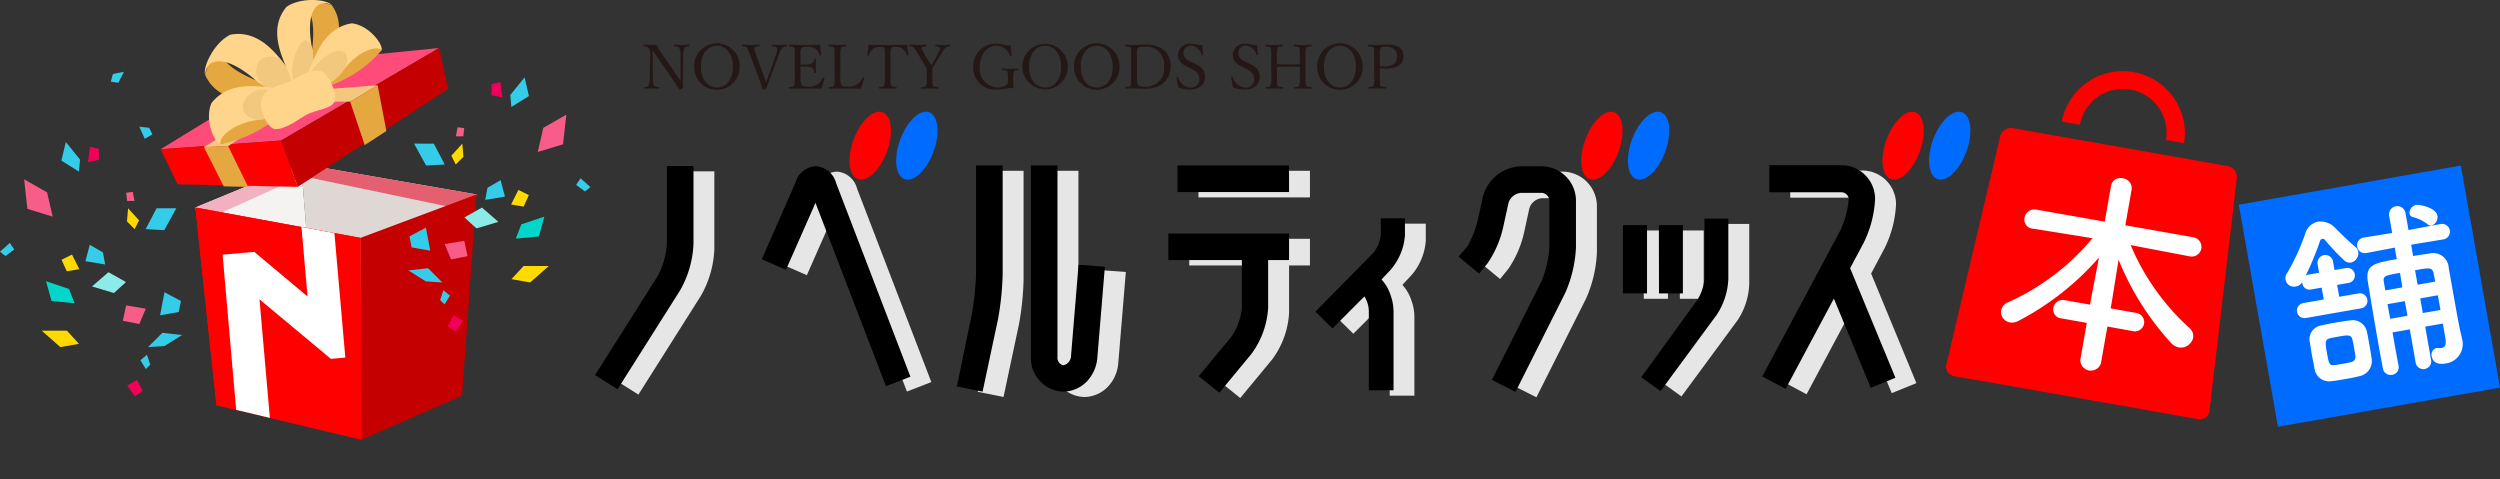 <svg xmlns="http://www.w3.org/2000/svg" xmlns:xlink="http://www.w3.org/1999/xlink" width="234.712" height="45" viewBox="0 0 234.712 45">
  <rect x="0" y="0" width="234.712" height="45" fill="#333333" stroke="none"/>
  <defs>
    <clipPath id="clip-path">
      <rect id="長方形_3514" data-name="長方形 3514" width="234.712" height="45" fill="none"/>
    </clipPath>
    <clipPath id="clip-path-2">
      <path id="パス_1967" data-name="パス 1967" d="M18.482,36.085l13.628,3.237L32,20.377,16.5,17.525Z" transform="translate(-16.497 -17.525)" fill="none"/>
    </clipPath>
    <clipPath id="clip-logo">
      <rect width="234.712" height="45"/>
    </clipPath>
  </defs>
  <g id="logo" clip-path="url(#clip-logo)">
    <g id="グループ_2" data-name="グループ 2" transform="translate(0 0)">
      <g id="グループ_922" data-name="グループ 922" transform="translate(0 0)">
        <g id="グループ_921" data-name="グループ 921" clip-path="url(#clip-path)">
          <path id="パス_1861" data-name="パス 1861" d="M57.9,24.809a7.34,7.34,0,0,0,.866-3.03V14.471h2.494v7.308a9.6,9.6,0,0,1-1.248,4.352l-5.882,9.3L52.019,34.1Z" transform="translate(5.806 1.615)" fill="#e6e6e6"/>
          <path id="パス_1862" data-name="パス 1862" d="M71.225,14.494a2.12,2.12,0,0,1,1.857,1.578l6.978,18.18-2.291.89-6.621-17.21-2.776,6.287-2.265-.995L69.29,16a2.044,2.044,0,0,1,1.935-1.5" transform="translate(7.378 1.618)" fill="#e6e6e6"/>
          <path id="パス_1863" data-name="パス 1863" d="M84.383,24.634V14.424h2.5v10.21a26.983,26.983,0,0,1-.432,4.2l-1.452,6.824-2.419-.485L84,28.3a29.4,29.4,0,0,0,.381-3.666M93.3,32.35l.714-8.606,2.469.178-.713,8.606a3.634,3.634,0,0,1-.994,2.191,3.119,3.119,0,0,1-2.215.943,3.156,3.156,0,0,1-3.03-3.234v-18h2.5v18a.731.731,0,0,0,.535.763.92.92,0,0,0,.739-.84" transform="translate(9.216 1.61)" fill="#e6e6e6"/>
          <path id="パス_1864" data-name="パス 1864" d="M106.351,30.515a5.674,5.674,0,0,0,.992-2.722V23.312h-6.9v-2.5h11.331v2.5h-1.96v4.481a8.109,8.109,0,0,1-1.553,4.3l-3.03,3.665-1.935-1.553Zm-5.043-16.09h10.466v2.5H101.308Z" transform="translate(11.21 1.61)" fill="#e6e6e6"/>
          <path id="パス_1865" data-name="パス 1865" d="M117.467,26.224l-3.007,3-1.6-1.578,5.4-5.476A3.289,3.289,0,0,0,119,20.5V18.891h2.264V20.5a5.559,5.559,0,0,1-1.351,3.234l-.84.893.027.05a3.88,3.88,0,0,1,.814,1.426,4.565,4.565,0,0,1,.28,1.6v7.332h-2.317V27.7a2.691,2.691,0,0,0-.431-1.5Z" transform="translate(12.596 2.109)" fill="#e6e6e6"/>
          <path id="パス_1866" data-name="パス 1866" d="M127.679,23.608l-.79.968-1.936-1.6.843-.968a9.237,9.237,0,0,0,.939-2.365l.485-2.191a3.824,3.824,0,0,1,3.615-2.954h1.911a3.242,3.242,0,0,1,3.235,3.234v4.354a11.9,11.9,0,0,1-1.02,4.329l-4.66,9.269-2.214-1.122,4.66-9.266a10.034,10.034,0,0,0,.738-3.209V17.728a.763.763,0,0,0-.738-.738h-1.911a1.351,1.351,0,0,0-1.2.968l-.485,2.217a9.862,9.862,0,0,1-1.474,3.434" transform="translate(13.945 1.618)" fill="#e6e6e6"/>
          <path id="パス_1867" data-name="パス 1867" d="M138.833,19.525H141.1v6.416h-2.267Zm9.9,5.042a6.55,6.55,0,0,1-1.093,3.384l-5.271,7.157-1.809-1.3,5.246-7.232a4.443,4.443,0,0,0,.688-2.01V18.915h2.239Zm-6.516-5.042h2.241v6.416h-2.241Z" transform="translate(15.494 2.111)" fill="#e6e6e6"/>
          <path id="パス_1868" data-name="パス 1868" d="M157.33,26.929,152.8,35.407l-2.189-1.171,7.332-13.722a8.745,8.745,0,0,0,.79-2.98.718.718,0,0,0-.765-.586h-6.7V14.4h6.7a3.172,3.172,0,0,1,3.233,3.131,10.316,10.316,0,0,1-1.069,4.15l-1.271,2.392,4.251,10.288-2.317.94Z" transform="translate(16.809 1.608)" fill="#e6e6e6"/>
          <path id="パス_1869" data-name="パス 1869" d="M55.2,4.379l.023,2.481a1.748,1.748,0,0,0,.1.743c.076.116.248.133.439.156.04,0,.046.012.046.07s-.011.069-.046.069c-.231-.012-.456-.017-.665-.017s-.472,0-.668.017c-.046,0-.058-.012-.058-.064s.012-.068.052-.074c.172-.022.322-.04.4-.16a1.683,1.683,0,0,0,.116-.738l.034-2.06a1.4,1.4,0,0,0-.092-.7.706.706,0,0,0-.474-.167c-.047-.006-.058-.018-.058-.076,0-.074.011-.092.058-.092.2.006.409.018.554.018s.3,0,.577-.006a7.65,7.65,0,0,0,.445.7L57.294,6.4c.2.282.358.525.537.808V6.5l-.006-1.7a1.631,1.631,0,0,0-.116-.721c-.069-.114-.242-.127-.427-.149-.046-.006-.058-.012-.058-.076s.012-.087.052-.087c.213.012.444.023.651.023s.468-.011.653-.023c.046,0,.057.012.057.087,0,.058-.011.07-.057.076-.173.022-.318.034-.387.149a1.777,1.777,0,0,0-.11.721l-.036,2.06c0,.386,0,.668.012.973-.282.157-.293.162-.311.162a.057.057,0,0,1-.046-.028c-.179-.295-.311-.491-.658-.993l-1.782-2.6Z" transform="translate(6.065 0.421)" fill="#231815"/>
          <path id="パス_1870" data-name="パス 1870" d="M62.9,5.83a2.137,2.137,0,1,1-4.273.012A2.137,2.137,0,1,1,62.9,5.83m-3.638,0c0,1.2.606,1.972,1.5,1.972s1.5-.773,1.5-1.954-.622-1.966-1.5-1.966-1.5.784-1.5,1.949" transform="translate(6.544 0.412)" fill="#231815"/>
          <path id="パス_1871" data-name="パス 1871" d="M64.666,6.566c.132.362.2.571.259.756.069-.2.138-.41.277-.768l.611-1.741a1.447,1.447,0,0,0,.132-.72c-.062-.117-.225-.139-.437-.162-.047,0-.059-.012-.059-.07,0-.08.012-.092.059-.092.237.012.507.03.72.03s.4-.018.6-.03c.046,0,.058.012.058.088s-.012.074-.058.074a.542.542,0,0,0-.38.162,2.37,2.37,0,0,0-.358.72l-.76,2.03c-.208.547-.277.731-.369,1.02-.267.127-.295.132-.319.132s-.028-.006-.039-.034c-.11-.357-.226-.657-.386-1.113l-.756-2.035a3.822,3.822,0,0,0-.329-.733c-.092-.116-.185-.132-.391-.15-.047-.006-.059-.012-.059-.07,0-.08.012-.092.059-.092.236.018.511.03.755.03.223,0,.542-.018.767-.03.04,0,.057.012.057.092,0,.058-.017.07-.057.07-.191.023-.376.034-.421.145-.046.127.041.369.179.731Z" transform="translate(6.996 0.421)" fill="#231815"/>
          <path id="パス_1872" data-name="パス 1872" d="M67.726,6.854a1.64,1.64,0,0,0,.08.693c.092.15.312.156.571.156a1.513,1.513,0,0,0,1-.237,1.8,1.8,0,0,0,.445-.582c.017-.034.029-.051.087-.034s.068.047.058.08a6.04,6.04,0,0,1-.3.975c-.5-.017-.986-.022-1.454-.022-.489,0-1.02.006-1.511.022-.033,0-.047-.017-.047-.074s.013-.07.047-.074c.2-.023.34-.029.409-.138a2,2,0,0,0,.07-.763V4.806c0-.547,0-.616-.063-.744-.064-.1-.226-.109-.445-.132-.039-.006-.051-.012-.051-.069,0-.076.012-.092.051-.092.479.029.992.029,1.465.029.456,0,.929,0,1.424-.029.024.293.059.646.1.935.007.034-.006.057-.052.069-.068.011-.086-.007-.1-.041a1.309,1.309,0,0,0-.373-.571,1.278,1.278,0,0,0-.859-.185c-.219,0-.416.012-.5.145a1.819,1.819,0,0,0-.057.686v.825c.091.006.23.006.357.006a1.375,1.375,0,0,0,.744-.12.523.523,0,0,0,.191-.375c.006-.034.011-.052.069-.052.074,0,.081.018.081.052-.007.2-.012.387-.012.581,0,.215.006.445.012.651,0,.042-.007.059-.081.059-.051,0-.063-.023-.069-.059a.659.659,0,0,0-.2-.426,1.6,1.6,0,0,0-.733-.121c-.127,0-.266,0-.357.006Z" transform="translate(7.436 0.421)" fill="#231815"/>
          <path id="パス_1873" data-name="パス 1873" d="M71.09,6.854a1.643,1.643,0,0,0,.08.693c.093.15.3.156.56.156a1.577,1.577,0,0,0,1-.242,1.761,1.761,0,0,0,.432-.577c.018-.04.03-.051.092-.034s.07.047.058.08a7.408,7.408,0,0,1-.3.975c-.5-.017-.99-.022-1.458-.022-.485,0-1.014.006-1.505.022-.034,0-.046-.017-.046-.074s.011-.07.046-.074c.2-.023.359-.029.427-.138a1.892,1.892,0,0,0,.07-.763V4.806c0-.547,0-.616-.064-.738s-.223-.114-.442-.138c-.041-.006-.052-.012-.052-.069,0-.076.011-.092.052-.092.236.017.529.034.773.034s.53-.018.76-.034c.047,0,.058.017.058.092,0,.057-.011.063-.058.069-.2.023-.352.029-.416.138a1.967,1.967,0,0,0-.069.738Z" transform="translate(7.811 0.421)" fill="#231815"/>
          <path id="パス_1874" data-name="パス 1874" d="M74.9,4.806c0-.525-.007-.611-.063-.726s-.226-.1-.369-.1a1.066,1.066,0,0,0-.675.179,1.416,1.416,0,0,0-.387.594c-.011.034-.028.052-.087.041s-.063-.029-.063-.069c.041-.289.081-.658.1-.953.635.03,1.223.03,1.816.03s1.2,0,1.833-.03c.024.295.063.664.1.953,0,.04-.006.058-.056.069-.07.011-.082-.007-.093-.041a1.335,1.335,0,0,0-.38-.594,1.069,1.069,0,0,0-.693-.179c-.143,0-.293-.011-.375.116a1.631,1.631,0,0,0-.076.715V6.854c0,.57-.006.635.063.755s.26.117.467.139c.041.006.052.018.052.076s-.011.08-.052.08c-.241-.018-.565-.022-.795-.022s-.536,0-.756.022c-.041,0-.051-.018-.051-.074s.01-.076.051-.081c.19-.022.358-.029.421-.139a2.032,2.032,0,0,0,.063-.755Z" transform="translate(8.175 0.421)" fill="#231815"/>
          <path id="パス_1875" data-name="パス 1875" d="M78.437,6.237c0-.08-.006-.161-.006-.237-.087-.138-.15-.253-.237-.391l-.536-.888a3.783,3.783,0,0,0-.428-.646.54.54,0,0,0-.391-.15c-.034-.007-.047-.012-.047-.07,0-.074.012-.087.047-.087.248.018.519.03.756.03s.519-.012.755-.03c.034,0,.047.012.047.087,0,.058-.012.063-.047.07-.19.023-.347.033-.369.143-.033.127.034.219.161.45l.526.888c.08.127.132.212.2.322.056-.092.108-.178.178-.3l.478-.866c.156-.271.19-.357.15-.478s-.185-.132-.386-.156c-.041-.007-.051-.012-.051-.07,0-.074,0-.087.056-.087.215.012.468.03.687.03s.4-.018.617-.03c.036,0,.047.012.047.087,0,.058-.011.063-.052.07a.8.8,0,0,0-.4.156,2.5,2.5,0,0,0-.438.606l-.537.87c-.092.156-.16.259-.242.391,0,.076-.006.209-.006.295v.606c0,.576,0,.651.058.767s.248.121.472.143c.034.007.047.018.047.076s-.012.069-.047.069c-.265-.011-.559-.022-.795-.022s-.52.011-.745.022c-.052,0-.057-.011-.057-.069s.011-.069.057-.076c.2-.022.347-.028.41-.143a1.926,1.926,0,0,0,.069-.767Z" transform="translate(8.57 0.421)" fill="#231815"/>
          <path id="パス_1876" data-name="パス 1876" d="M85.815,4.788c.006.04,0,.063-.063.069s-.076,0-.087-.034a1.59,1.59,0,0,0-.5-.68,1.305,1.305,0,0,0-.8-.259c-.865,0-1.546.807-1.546,1.949A1.744,1.744,0,0,0,84.453,7.8a1.441,1.441,0,0,0,.975-.335,2.513,2.513,0,0,0,.029-.386c0-.577-.006-.635-.069-.761s-.225-.121-.444-.145c-.041-.006-.052-.012-.052-.08s.011-.07.052-.07c.237.011.524.023.749.023.242,0,.449-.012.693-.023.04,0,.052.011.052.07s-.012.074-.052.08c-.2.023-.295.023-.365.145a1.768,1.768,0,0,0-.074.68,7.788,7.788,0,0,0,.034.836c0,.023-.023.04-.057.036a2.628,2.628,0,0,0-.3-.018,12.125,12.125,0,0,1-1.267.156,2.058,2.058,0,0,1-2.163-2.163,2.1,2.1,0,0,1,2.18-2.157,2.692,2.692,0,0,1,.709.1,1.466,1.466,0,0,0,.635.059c.018.293.052.645.1.945" transform="translate(9.173 0.412)" fill="#231815"/>
          <path id="パス_1877" data-name="パス 1877" d="M90.62,5.83a2.136,2.136,0,1,1-4.272.012A2.136,2.136,0,1,1,90.62,5.83m-3.638,0c0,1.2.606,1.972,1.5,1.972s1.5-.773,1.5-1.954-.621-1.966-1.5-1.966-1.5.784-1.5,1.949" transform="translate(9.637 0.412)" fill="#231815"/>
          <path id="パス_1878" data-name="パス 1878" d="M94.982,5.83a2.137,2.137,0,1,1-4.273.012,2.137,2.137,0,1,1,4.273-.012m-3.639,0c0,1.2.606,1.972,1.5,1.972s1.5-.773,1.5-1.954-.622-1.966-1.5-1.966-1.5.784-1.5,1.949" transform="translate(10.124 0.412)" fill="#231815"/>
          <path id="パス_1879" data-name="パス 1879" d="M95.591,4.8c0-.541,0-.616-.059-.738-.062-.1-.248-.109-.467-.132-.04-.006-.052-.006-.052-.074s.012-.087.052-.087c.237.017.479.022.731.022.283,0,.769-.033,1.143-.033,1.575,0,2.364.818,2.364,2.035s-.824,2.122-2.41,2.122c-.335,0-.744-.034-1.084-.034-.255,0-.5.006-.71.022-.041,0-.052-.017-.052-.074s.011-.07.052-.074c.2-.018.362-.036.432-.145a2.143,2.143,0,0,0,.059-.756Zm.542,2.053a1.29,1.29,0,0,0,.091.693c.11.138.351.172.658.172a1.7,1.7,0,0,0,1.8-1.9A1.668,1.668,0,0,0,96.922,3.96c-.4,0-.639.034-.715.15a1.513,1.513,0,0,0-.073.691Z" transform="translate(10.604 0.42)" fill="#231815"/>
          <path id="パス_1880" data-name="パス 1880" d="M100.4,5.872c-.577-.295-.894-.578-.894-1.159a1.1,1.1,0,0,1,1.223-1.027,1.6,1.6,0,0,1,.507.082,1.429,1.429,0,0,0,.56.028c.006.289.04.622.062.923,0,.029-.01.047-.069.058s-.063-.011-.069-.04a1.11,1.11,0,0,0-.979-.866.683.683,0,0,0-.721.716c0,.282.138.536.645.778l.3.139c.674.317,1.073.6,1.073,1.279S101.6,8,100.588,8a3.161,3.161,0,0,1-1.038-.2,7.7,7.7,0,0,1-.19-.928c0-.029.006-.057.058-.069s.081.007.092.034a1.365,1.365,0,0,0,1.143.98.8.8,0,0,0,.865-.814c0-.466-.278-.708-.843-1Z" transform="translate(11.089 0.412)" fill="#231815"/>
          <path id="パス_1881" data-name="パス 1881" d="M105.031,5.872c-.578-.295-.895-.578-.895-1.159a1.1,1.1,0,0,1,1.223-1.027,1.611,1.611,0,0,1,.508.082,1.422,1.422,0,0,0,.559.028c.006.289.04.622.063.923,0,.029-.011.047-.069.058s-.064-.011-.07-.04a1.111,1.111,0,0,0-.979-.866.684.684,0,0,0-.723.716c0,.282.139.536.647.778l.293.139c.675.317,1.074.6,1.074,1.279S106.224,8,105.215,8a3.151,3.151,0,0,1-1.039-.2,7.694,7.694,0,0,1-.189-.928c0-.029,0-.057.057-.069s.081.007.092.034a1.368,1.368,0,0,0,1.143.98.8.8,0,0,0,.864-.814c0-.466-.276-.708-.841-1Z" transform="translate(11.605 0.412)" fill="#231815"/>
          <path id="パス_1882" data-name="パス 1882" d="M107.958,6.854c0,.571,0,.658.059.773s.241.11.46.132c.048.007.059.012.059.07s-.011.074-.059.074c-.248-.01-.554-.022-.79-.022s-.524.006-.753.022c-.036,0-.047-.01-.047-.069s.011-.069.047-.076c.207-.022.356-.022.419-.132a1.818,1.818,0,0,0,.076-.773V4.806c0-.547-.007-.616-.069-.744-.058-.1-.226-.109-.449-.132-.041-.006-.047-.012-.047-.069,0-.076.006-.092.047-.092.24.017.547.034.776.034s.531-.018.756-.034c.048,0,.064.017.064.092,0,.057-.017.063-.059.069-.2.023-.358.023-.425.132a2.011,2.011,0,0,0-.066.744v.8c.387.018.727.018,1.089.018s.694,0,1.063-.018v-.8c0-.547-.007-.621-.063-.744-.059-.1-.237-.109-.449-.132-.042-.006-.052-.012-.052-.069,0-.076.01-.092.052-.092.24.017.554.034.79.034s.518-.018.748-.034c.052,0,.063.017.063.087s-.011.069-.057.074c-.215.023-.358.023-.421.132a1.881,1.881,0,0,0-.076.744V6.854c0,.571,0,.653.069.773.063.1.237.11.462.132.04.007.047.018.047.076s-.007.069-.047.069c-.26-.01-.559-.022-.789-.022s-.537.012-.763.022c-.041,0-.052-.01-.052-.069s.011-.069.052-.076c.208-.022.351-.022.415-.132a2.059,2.059,0,0,0,.07-.773V5.862c-.369-.023-.7-.023-1.063-.023s-.7,0-1.089.023Z" transform="translate(11.927 0.421)" fill="#231815"/>
          <path id="パス_1883" data-name="パス 1883" d="M115.52,5.83a2.138,2.138,0,1,1-4.275.012,2.138,2.138,0,1,1,4.275-.012m-3.639,0c0,1.2.606,1.972,1.5,1.972s1.5-.773,1.5-1.954-.622-1.966-1.5-1.966-1.5.784-1.5,1.949" transform="translate(12.416 0.412)" fill="#231815"/>
          <path id="パス_1884" data-name="パス 1884" d="M116.658,6.854c0,.571,0,.653.059.756s.247.121.467.145c.046,0,.058.017.058.074s-.012.074-.058.074c-.248-.017-.548-.022-.778-.022s-.549.006-.773.022c-.041,0-.048-.006-.048-.074s.013-.07.048-.074c.207-.018.356-.023.426-.145a2.153,2.153,0,0,0,.063-.756V4.807c0-.547,0-.611-.057-.738-.063-.109-.265-.114-.48-.138-.039-.006-.05-.012-.05-.074s.011-.087.05-.087c.243.017.56.029.8.029.219,0,.577-.034.952-.034,1.137,0,1.528.444,1.528,1.084,0,.611-.375,1.171-1.753,1.171A3.908,3.908,0,0,1,116.658,6Zm0-1.066a2.373,2.373,0,0,0,.428.033c.864,0,1.183-.427,1.183-.95,0-.6-.392-.912-1.057-.912-.171,0-.4.011-.471.121a1.593,1.593,0,0,0-.082.72Z" transform="translate(12.894 0.42)" fill="#231815"/>
          <rect id="長方形_3513" data-name="長方形 3513" width="21.167" height="21.167" transform="translate(210.189 19.22) rotate(-10.006)" fill="#006cff"/>
          <path id="パス_1885" data-name="パス 1885" d="M194.936,27.926a.709.709,0,0,1-.248-1.4l1.936-.341-.2-1.115-1.01.178a.671.671,0,0,1-.8-.578l-.02-.1a.841.841,0,0,1-.56.387.8.8,0,0,1-.85-1.253,20.036,20.036,0,0,0,1.677-3.639,1.613,1.613,0,0,1,1.229-1.188,1.89,1.89,0,0,1,1.64.628c.458.46,1.2,1.192,1.852,1.741a.732.732,0,0,1,.278.455.9.9,0,0,1-.683,1.018.747.747,0,0,1-.627-.195,21.17,21.17,0,0,1-1.839-1.958.256.256,0,0,0-.229-.068.27.27,0,0,0-.2.161,28.465,28.465,0,0,1-1.346,3.277.971.971,0,0,1,.237-.08l1.012-.178-.15-.854a.736.736,0,0,1,1.446-.256l.152.855,1.133-.2a.71.71,0,0,1,.246,1.394l-1.134.2.2,1.116,1.813-.319a.71.71,0,0,1,.246,1.4Zm3.654,5.738c-.451.08-.888.157-1.314.2a1.378,1.378,0,0,1-1.522-1.188c-.08-.454-.171-.868-.245-1.287s-.127-.823-.2-1.207a1.3,1.3,0,0,1,1-1.543c.38-.086.831-.182,1.285-.261.558-.1,1.118-.18,1.505-.23a1.367,1.367,0,0,1,1.561,1c.089.4.169.85.246,1.287.08.454.156.89.208,1.276a1.445,1.445,0,0,1-1.162,1.679c-.447.116-.918.2-1.372.278m.888-2.925c-.05-.28-.1-.575-.163-.818-.115-.446-.415-.41-1.372-.243-.262.048-.524.093-.765.155-.447.114-.41.431-.247,1.356.191,1.079.23,1.2.706,1.152.265-.029.527-.077.788-.122s.522-.091.781-.156a.492.492,0,0,0,.4-.5c-.026-.247-.073-.527-.126-.823m8.333-2.3-1.656.29.56,3.175a.737.737,0,0,1-1.448.256l-.558-3.174-1.622.287c.182,1.044.371,2.108.567,3.117l0,.018a.712.712,0,0,1-.608.845.726.726,0,0,1-.863-.6c-.158-.8-.3-1.62-.454-2.473-.335-1.9-.665-3.875-.959-5.658-.25-1.608.588-1.756,2.716-2.132l-.191-1.079-2.627.5-.018,0a.716.716,0,0,1-.877-.58.732.732,0,0,1,.621-.867l.018,0,2.64-.429-.282-1.605a.778.778,0,0,1,1.533-.269l.283,1.6,2.995-.564.014,0a.735.735,0,1,1,.257,1.447l-.018,0-3,.494.187,1.063c.471-.083.979-.155,1.507-.23a1.464,1.464,0,0,1,1.836,1.348l.18,1.012c.731,4.151.84,4.67,1.032,5.447.009.052.017.1.028.157a1.841,1.841,0,0,1-1.456,2.342c-.647.116-1.253.041-1.377-.656a.63.63,0,0,1,.439-.779.484.484,0,0,1,.16-.009,1.31,1.31,0,0,0,.359-.01c.278-.048.44-.259.3-1.025Zm-4.021-4.758c-1.414.248-1.622.285-1.517.878l.137.768,1.6-.282Zm.449,2.653-1.622.287L202.861,28l1.622-.285Zm2.125-7.224a3.489,3.489,0,0,0-1.357-.66.429.429,0,0,1-.329-.338.8.8,0,0,1,.611-.808c.316-.056,1.879.243,2.013,1.012a.824.824,0,0,1-.538.92.453.453,0,0,1-.4-.126m.734,5.39c-.048-.28-.112-.539-.151-.765-.139-.586-.385-.545-1.746-.3l.241,1.359Zm.246,1.287-1.656.291.243,1.378,1.656-.293Z" transform="translate(21.543 1.931)" fill="#fff"/>
          <path id="パス_1886" data-name="パス 1886" d="M75.437,12.625c-.472,1.763-1.635,3.191-2.6,3.191s-1.359-1.428-.886-3.191,1.635-3.189,2.6-3.189,1.359,1.428.887,3.189" transform="translate(8.008 1.053)" fill="red"/>
          <path id="パス_1887" data-name="パス 1887" d="M79.374,12.625c-.474,1.763-1.635,3.191-2.6,3.191s-1.358-1.428-.886-3.191,1.634-3.189,2.6-3.189,1.358,1.428.887,3.189" transform="translate(8.448 1.053)" fill="#006cff"/>
          <path id="パス_1888" data-name="パス 1888" d="M137.236,12.625c-.474,1.763-1.637,3.191-2.6,3.191s-1.359-1.428-.886-3.191,1.635-3.189,2.594-3.189,1.359,1.428.888,3.189" transform="translate(14.905 1.053)" fill="red"/>
          <path id="パス_1889" data-name="パス 1889" d="M141.171,12.625c-.471,1.763-1.635,3.191-2.594,3.191s-1.359-1.428-.888-3.191,1.635-3.189,2.6-3.189,1.357,1.428.886,3.189" transform="translate(15.344 1.053)" fill="#006cff"/>
          <path id="パス_1890" data-name="パス 1890" d="M162.668,12.625c-.469,1.763-1.633,3.191-2.594,3.191s-1.359-1.428-.886-3.191,1.635-3.189,2.594-3.189,1.359,1.428.886,3.189" transform="translate(17.744 1.053)" fill="red"/>
          <path id="パス_1891" data-name="パス 1891" d="M166.607,12.625c-.474,1.763-1.635,3.191-2.594,3.191s-1.359-1.428-.888-3.191,1.635-3.189,2.6-3.189,1.357,1.428.886,3.189" transform="translate(18.183 1.053)" fill="#006cff"/>
          <path id="パス_1892" data-name="パス 1892" d="M189.092,37.352a.9.9,0,0,1-1.066.793l-22.9-4.038A.9.9,0,0,1,164.392,33l5.054-21.4a1.04,1.04,0,0,1,1.175-.775l20.2,3.563a1.044,1.044,0,0,1,.84,1.131Z" transform="translate(18.344 1.207)" fill="red"/>
          <path id="パス_1893" data-name="パス 1893" d="M175.831,11.049a4.107,4.107,0,0,1,8.089,1.426l1.694.3a5.827,5.827,0,0,0-11.476-2.023Z" transform="translate(19.435 0.667)" fill="red"/>
          <path id="パス_1894" data-name="パス 1894" d="M178.993,28.976l-.612,3.469a.994.994,0,0,1-1.934-.342l.61-3.468-2.38-.419a.828.828,0,0,1-.759-.985.884.884,0,0,1,1.062-.728l2.379.419.089-.5L178.2,22.5a26,26,0,0,1-7.579,5.959,1.25,1.25,0,0,1-.771.135,1,1,0,0,1-.839-1.124,1.061,1.061,0,0,1,.677-.776,21.97,21.97,0,0,0,7.9-6.006l-5.6-.9-.017,0a.841.841,0,0,1-.758-1.006.925.925,0,0,1,1.092-.784l6.434,1.134.595-3.367a.88.88,0,0,1,1.1-.7.927.927,0,0,1,.834,1.042l-.592,3.366,6.408,1.132a.91.91,0,0,1-.317,1.792l-.019,0-5.571-1.065a21.891,21.891,0,0,0,5.53,7.793,1,1,0,0,1,.336.912,1.191,1.191,0,0,1-1.363.9,1.321,1.321,0,0,1-.665-.367,25.92,25.92,0,0,1-4.974-7.863l-.649,4.042-.093.526,2.4.424a.87.87,0,1,1-.3,1.713Z" transform="translate(18.861 1.678)" fill="#fff"/>
          <path id="パス_1895" data-name="パス 1895" d="M56.135,24.356A7.329,7.329,0,0,0,57,21.326V14.019h2.5v7.307a9.6,9.6,0,0,1-1.248,4.354l-5.882,9.3-2.113-1.327Z" transform="translate(5.608 1.565)"/>
          <path id="パス_1896" data-name="パス 1896" d="M69.458,14.042a2.122,2.122,0,0,1,1.859,1.578L78.293,33.8,76,34.692,69.381,17.479l-2.775,6.287-2.268-.992,3.183-7.231a2.046,2.046,0,0,1,1.936-1.5" transform="translate(7.181 1.567)"/>
          <path id="パス_1897" data-name="パス 1897" d="M82.616,24.183V13.972h2.5V24.183a26.983,26.983,0,0,1-.432,4.2l-1.452,6.824-2.419-.485,1.427-6.874a29.444,29.444,0,0,0,.38-3.666M91.529,31.9l.713-8.6,2.47.178L94,32.074a3.641,3.641,0,0,1-.994,2.191,3.117,3.117,0,0,1-2.215.943,3.156,3.156,0,0,1-3.03-3.236v-18h2.5v18a.734.734,0,0,0,.535.767.925.925,0,0,0,.739-.843" transform="translate(9.019 1.56)"/>
          <path id="パス_1898" data-name="パス 1898" d="M104.584,30.065a5.672,5.672,0,0,0,.993-2.727v-4.48h-6.9V20.365h11.332v2.493h-1.962v4.48a8.077,8.077,0,0,1-1.552,4.305l-3.031,3.667-1.935-1.555ZM99.542,13.973h10.466v2.5H99.542Z" transform="translate(11.013 1.56)"/>
          <path id="パス_1899" data-name="パス 1899" d="M115.7,25.771l-3,3.007-1.6-1.581,5.4-5.474a3.277,3.277,0,0,0,.736-1.679V18.44h2.269v1.605a5.549,5.549,0,0,1-1.351,3.231l-.84.893.024.051a3.92,3.92,0,0,1,.816,1.425,4.613,4.613,0,0,1,.28,1.6v7.334h-2.319V27.247a2.682,2.682,0,0,0-.431-1.5Z" transform="translate(12.398 2.058)"/>
          <path id="パス_1900" data-name="パス 1900" d="M125.909,23.155l-.79.968-1.934-1.6.843-.967a9.265,9.265,0,0,0,.942-2.367L125.453,17a3.82,3.82,0,0,1,3.613-2.955h1.911a3.239,3.239,0,0,1,3.235,3.233V21.63a11.856,11.856,0,0,1-1.02,4.327l-4.658,9.266L126.317,34.1l4.66-9.266a10.1,10.1,0,0,0,.74-3.208V17.275a.762.762,0,0,0-.74-.736h-1.911a1.343,1.343,0,0,0-1.194.966l-.485,2.217a9.812,9.812,0,0,1-1.478,3.434" transform="translate(13.748 1.567)"/>
          <path id="パス_1901" data-name="パス 1901" d="M137.067,19.073h2.267v6.414h-2.267Zm9.9,5.042a6.575,6.575,0,0,1-1.094,3.385l-5.271,7.157-1.809-1.3,5.245-7.234a4.42,4.42,0,0,0,.687-2.009V18.461h2.242Zm-6.52-5.042H142.7v6.414h-2.243Z" transform="translate(15.297 2.061)"/>
          <path id="パス_1902" data-name="パス 1902" d="M155.562,26.476l-4.533,8.48-2.189-1.171,7.334-13.724a8.741,8.741,0,0,0,.788-2.981.719.719,0,0,0-.765-.586h-6.7V13.95h6.7a3.176,3.176,0,0,1,3.235,3.13,10.389,10.389,0,0,1-1.069,4.151l-1.275,2.392,4.253,10.288-2.317.943Z" transform="translate(16.611 1.557)"/>
          <path id="パス_1903" data-name="パス 1903" d="M25.425,13.84l16.481,2.871L37.049,31.017l-10.282-.51Z" transform="translate(2.838 1.545)" fill="#ded7d3"/>
          <path id="パス_1904" data-name="パス 1904" d="M25.425,13.84l16.481,2.871-.651,1.565L25.567,14.993Z" transform="translate(2.838 1.545)" fill="#e45f6f"/>
          <path id="パス_1905" data-name="パス 1905" d="M16.5,17.935l9.924-4.1,1.342,16.667-7.837,3.867Z" transform="translate(1.841 1.545)" fill="#f4f3f1"/>
          <path id="パス_1906" data-name="パス 1906" d="M16.852,19.361,16.5,17.935l9.923-4.1.142,1.154Z" transform="translate(1.841 1.545)" fill="#f1b1c1"/>
          <path id="パス_1907" data-name="パス 1907" d="M16.5,17.524,32,20.377l.112,18.946L18.481,36.086Z" transform="translate(1.841 1.956)" fill="red"/>
          <path id="パス_1908" data-name="パス 1908" d="M30.442,20.5l10.9-4.076-1.362,18.9-9.43,4.123Z" transform="translate(3.398 1.833)" fill="#c40000"/>
          <path id="パス_1909" data-name="パス 1909" d="M16.5,17.524,32,20.377l.112,18.946L18.481,36.086Z" transform="translate(1.841 1.956)" fill="red"/>
          <path id="パス_1910" data-name="パス 1910" d="M7.624,20.672l-.411,1.543,1.855.31L8.86,21.392Z" transform="translate(0.805 2.307)" fill="#34cce8"/>
          <path id="パス_1911" data-name="パス 1911" d="M10.683,25.794l-.309,1.442,1.543.308.618-1.442Z" transform="translate(1.158 2.879)" fill="#f85c88"/>
          <path id="パス_1912" data-name="パス 1912" d="M5.6,11.993,6.936,13.64l-.1,1.134L5.186,13.743Z" transform="translate(0.579 1.339)" fill="#34cce8"/>
          <path id="パス_1913" data-name="パス 1913" d="M10.828,17.59l1.029,1.134-.411.823-.721-.72Z" transform="translate(1.197 1.963)" fill="#ffda00"/>
          <path id="パス_1914" data-name="パス 1914" d="M13.935,24.683l1.545.825-.207,1.027-1.751.31Z" transform="translate(1.509 2.755)" fill="#34cce8"/>
          <path id="パス_1915" data-name="パス 1915" d="M3.89,23.755l2.161.723.516,1.339-2.161-.206Z" transform="translate(0.434 2.652)" fill="#02d6ca"/>
          <path id="パス_1916" data-name="パス 1916" d="M15.7,28.317l-1.854-.207L12.5,29.449l1.545-.1Z" transform="translate(1.396 3.138)" fill="#34cce8"/>
          <path id="パス_1917" data-name="パス 1917" d="M2.037,15.142,4.2,16.377l.516,2.268-2.369-.723Z" transform="translate(0.227 1.69)" fill="#f85c88"/>
          <path id="パス_1918" data-name="パス 1918" d="M3.52,27.925,5.27,29.469l1.749-.307L5.888,27.925Z" transform="translate(0.393 3.117)" fill="#ffda00"/>
          <path id="パス_1919" data-name="パス 1919" d="M12.69,10.8l-.927-.1.515,1.135.72-.412Z" transform="translate(1.313 1.194)" fill="#34cce8"/>
          <path id="パス_1920" data-name="パス 1920" d="M.927,20.514,0,21.338l.514.412.824-.617Z" transform="translate(0 2.29)" fill="#34cce8"/>
          <path id="パス_1921" data-name="パス 1921" d="M13.329,17.59,12.3,19.546l1.749.1,1.135-2.059Z" transform="translate(1.373 1.963)" fill="#34cce8"/>
          <path id="パス_1922" data-name="パス 1922" d="M7.769,24.327l2.061.617,1.132-1.029-1.647-.927Z" transform="translate(0.867 2.566)" fill="#8bebe7"/>
          <path id="パス_1923" data-name="パス 1923" d="M9.561,6.269l-.207.723.721.1.516-1.03Z" transform="translate(1.044 0.677)" fill="#34cce8"/>
          <path id="パス_1924" data-name="パス 1924" d="M11.855,30.477l.515.825.414-.412-.31-.927Z" transform="translate(1.323 3.344)" fill="#34cce8"/>
          <path id="パス_1925" data-name="パス 1925" d="M11.279,16.206l-.618.077.078.773h.694Z" transform="translate(1.19 1.809)" fill="#f85c88"/>
          <path id="パス_1926" data-name="パス 1926" d="M10.744,32.61l.926-.517.515,1.029-.721.515Z" transform="translate(1.199 3.582)" fill="#f00059"/>
          <path id="パス_1927" data-name="パス 1927" d="M7.627,12.385l-.2,1.442,1.028-.2v-1.03Z" transform="translate(0.828 1.383)" fill="#f00059"/>
          <path id="パス_1928" data-name="パス 1928" d="M6.179,21.5l-.98.49.49,1.079,1.175-.2Z" transform="translate(0.58 2.4)" fill="#ffda00"/>
          <path id="パス_1929" data-name="パス 1929" d="M42.425,15.216l.41,1.545-1.852.308.207-1.133Z" transform="translate(4.574 1.698)" fill="#34cce8"/>
          <path id="パス_1930" data-name="パス 1930" d="M39.4,20.338l.309,1.441-1.544.308-.617-1.441Z" transform="translate(4.19 2.27)" fill="#f85c88"/>
          <path id="パス_1931" data-name="パス 1931" d="M44.442,6.536,43.1,8.184l.1,1.132,1.647-1.028Z" transform="translate(4.81 0.73)" fill="#34cce8"/>
          <path id="パス_1932" data-name="パス 1932" d="M39.151,12.133,38.12,13.266l.414.823.721-.72Z" transform="translate(4.254 1.354)" fill="#ffda00"/>
          <path id="パス_1933" data-name="パス 1933" d="M36.126,19.225l-1.544.823.2,1.032,1.751.309Z" transform="translate(3.859 2.146)" fill="#34cce8"/>
          <path id="パス_1934" data-name="パス 1934" d="M46.242,18.3l-2.161.72-.515,1.338,2.162-.2Z" transform="translate(4.862 2.043)" fill="#02d6ca"/>
          <path id="パス_1935" data-name="パス 1935" d="M34.489,22.858l1.852-.207,1.339,1.341-1.545-.1Z" transform="translate(3.849 2.528)" fill="#34cce8"/>
          <path id="パス_1936" data-name="パス 1936" d="M48.1,9.684l-2.164,1.237-.515,2.265,2.37-.72Z" transform="translate(5.069 1.081)" fill="#f85c88"/>
          <path id="パス_1937" data-name="パス 1937" d="M46.7,22.468l-1.751,1.544L43.2,23.7l1.133-1.233Z" transform="translate(4.821 2.508)" fill="#ffda00"/>
          <path id="パス_1938" data-name="パス 1938" d="M49.073,15.057l.927.826-.515.41-.825-.616Z" transform="translate(5.431 1.681)" fill="#34cce8"/>
          <path id="パス_1939" data-name="パス 1939" d="M36.824,12.133l1.03,1.956-1.751.1-1.132-2.06Z" transform="translate(3.903 1.354)" fill="#34cce8"/>
          <path id="パス_1940" data-name="パス 1940" d="M42.415,18.871l-2.06.617-1.133-1.032,1.647-.926Z" transform="translate(4.377 1.957)" fill="#8bebe7"/>
          <path id="パス_1941" data-name="パス 1941" d="M38.1,25.02l-.514.825-.414-.412.309-.927Z" transform="translate(4.149 2.735)" fill="#34cce8"/>
          <path id="パス_1942" data-name="パス 1942" d="M38.664,10.748l.618.078L39.2,11.6h-.7Z" transform="translate(4.298 1.2)" fill="#f85c88"/>
          <path id="パス_1943" data-name="パス 1943" d="M39.265,27.151l-.928-.515-.514,1.029.721.515Z" transform="translate(4.221 2.973)" fill="#f00059"/>
          <path id="パス_1944" data-name="パス 1944" d="M42.34,6.929l.207,1.441-1.03-.207V7.135Z" transform="translate(4.633 0.774)" fill="#f00059"/>
          <path id="パス_1945" data-name="パス 1945" d="M43.853,16.04l.98.491-.491,1.077-1.175-.2Z" transform="translate(4.818 1.79)" fill="#ffda00"/>
          <path id="パス_1946" data-name="パス 1946" d="M39.718,4.054,27.046,5.311,13.56,13.56l11.319-.82Z" transform="translate(1.513 0.453)" fill="#ff4b7a"/>
          <path id="パス_1947" data-name="パス 1947" d="M38.582,4.054,39.418,7.9,25.3,17.09,23.743,12.74Z" transform="translate(2.65 0.453)" fill="#c40000"/>
          <path id="パス_1948" data-name="パス 1948" d="M13.56,12.688l11.321-.82,1.56,4.351-11.274-.241Z" transform="translate(1.513 1.325)" fill="red"/>
          <path id="パス_1949" data-name="パス 1949" d="M19.5,12.34l1.872,3.833-2.294-.056-1.857-3.682Z" transform="translate(1.922 1.377)" fill="#e5a73f"/>
          <path id="パス_1950" data-name="パス 1950" d="M31.48,4.594,17.222,13.311l2.28-.1L32.693,4.5Z" transform="translate(1.922 0.502)" fill="#f2c87e"/>
          <path id="パス_1951" data-name="パス 1951" d="M32.157,7.2l.818,4.3-2.034,1.316L29.571,8.737Z" transform="translate(3.3 0.804)" fill="#e5a73f"/>
          <path id="パス_1952" data-name="パス 1952" d="M20.853,8.14,33.246,7.2,30.659,8.737l-10.836.032Z" transform="translate(2.212 0.804)" fill="#f2c87e"/>
          <path id="パス_1953" data-name="パス 1953" d="M26.276,7.7c-.66-.442-1.784.265-3.319-.272S18.407,5.6,18.772,3.9a4.858,4.858,0,0,0-1.426,2.745c.923,1.982,3,2.444,4.993,2.4a13.774,13.774,0,0,0,3.878-1.022c.311-.191.27-.177.059-.318" transform="translate(1.935 0.435)" fill="#e5a73f"/>
          <path id="パス_1954" data-name="パス 1954" d="M26.19,7.335c-1.117-.64-2.842-5.064-6.486-4.4-1.594.761-2.672,3.186-2.353,3.818-.029-1.313,1.437-2.284,4.551.309a4.67,4.67,0,0,0,4.511,1.067c.455-.141.313-.489-.222-.8" transform="translate(1.93 0.321)" fill="#ffd58b"/>
          <path id="パス_1955" data-name="パス 1955" d="M25.7,7.123a12.65,12.65,0,0,1-1.82-2.142c-2.279-.889-2.781,1.348-1.669,2.446a4.41,4.41,0,0,0,3.711.495c.455-.141.313-.489-.222-.8" transform="translate(2.416 0.533)" fill="#f2c87e"/>
          <path id="パス_1956" data-name="パス 1956" d="M25.714,7.814a9.447,9.447,0,0,0-2.676.813,12.75,12.75,0,0,1-5.058,1.2,4.611,4.611,0,0,0,.713,2.853A11.968,11.968,0,0,0,24.465,9.79a5.359,5.359,0,0,0,1.407-1.714c.1-.33.082-.295-.158-.262" transform="translate(2 0.87)" fill="#e5a73f"/>
          <path id="パス_1957" data-name="パス 1957" d="M25.375,7.587c-1.195.246-5.321-1.488-7.493,1.282-.655,1.544.218,3.622.844,3.874-.18-.857,1.586-2.078,3.533-2.294a5,5,0,0,0,3.778-2.436c.235-.387-.084-.546-.661-.426" transform="translate(1.97 0.812)" fill="#ffd58b"/>
          <path id="パス_1958" data-name="パス 1958" d="M25.056,7.56a13.877,13.877,0,0,1-2.967-.007c-1.86.479-2.3,2.6-.15,2.868a5,5,0,0,0,3.778-2.436c.235-.387-.084-.546-.661-.426" transform="translate(2.288 0.84)" fill="#f2c87e"/>
          <path id="パス_1959" data-name="パス 1959" d="M25.038,8.349C24.984,7.593,26.1,7,26.377,5.48S27,.863,25.429.363a4.607,4.607,0,0,1,2.934.113c1.2,1.693.607,3.626-.369,5.252a12.97,12.97,0,0,1-2.667,2.718c-.3.168-.271.141-.289-.1" transform="translate(2.794 0.019)" fill="#e5a73f"/>
          <path id="パス_1960" data-name="パス 1960" d="M24.865,8.062c0-1.221-2.843-4.727-.576-7.419C25.668-.313,28.173-.064,28.544.5c-1.068-.64-2.561.112-1.885,3.9a4.435,4.435,0,0,1-1.243,4.225c-.33.307-.549.029-.551-.561" transform="translate(2.613 0)" fill="#ffd58b"/>
          <path id="パス_1961" data-name="パス 1961" d="M24.726,7.682a2.505,2.505,0,0,0-.05-1.07c-.187-1.38,1.095-4.511,1.844-2.593a4.435,4.435,0,0,1-1.243,4.225c-.33.307-.549.029-.551-.561" transform="translate(2.752 0.381)" fill="#f2c87e"/>
          <path id="パス_1962" data-name="パス 1962" d="M25.664,7.935a9.008,9.008,0,0,1,1.929-1.825A12.135,12.135,0,0,0,30.968,2.5a4.371,4.371,0,0,1,2.019,1.931,11.349,11.349,0,0,1-5.1,3.4,5.064,5.064,0,0,1-2.075.353c-.32-.069-.283-.069-.142-.252" transform="translate(2.853 0.279)" fill="#e5a73f"/>
          <path id="パス_1963" data-name="パス 1963" d="M25.627,7.552c.765-.87,1.275-5.093,4.584-5.581,1.583.188,2.887,1.884,2.8,2.518-.622-.549-2.462.336-3.557,1.839A4.755,4.755,0,0,1,25.668,8.3c-.43.011-.411-.327-.041-.748" transform="translate(2.829 0.22)" fill="#ffd58b"/>
          <path id="パス_1964" data-name="パス 1964" d="M25.627,7.294C28.3,3,30.62,3.992,29.454,6.069a4.755,4.755,0,0,1-3.786,1.973c-.43.011-.411-.327-.041-.748" transform="translate(2.829 0.479)" fill="#f2c87e"/>
          <path id="パス_1965" data-name="パス 1965" d="M23.431,11.46c-.777,0-1.543-1.783-1.356-2.718.241-1.215,2.187-1.49,2.769-1.8s1.859-1.229,2.861-.915c.565.18,1.643,2.118,1.228,2.888-.358.667-1.653.677-2.691,1.228-.429.227-1.831,1.317-2.811,1.316" transform="translate(2.46 0.666)" fill="#ffd58b"/>
        </g>
      </g>
      <g id="グループ_924" data-name="グループ 924" transform="translate(18.338 19.481)">
        <g id="グループ_923" data-name="グループ 923" clip-path="url(#clip-path-2)">
          <path id="パス_1966" data-name="パス 1966" d="M23.719,42.966,22.264,26.335l6.7,5.586,1.358-.119-1.4-15.968-3.02.266.873,9.969-5-4.191-2.977.261,1.846,21.094Z" transform="translate(-16.239 -17.713)" fill="#fff"/>
        </g>
      </g>
    </g>
  </g>
</svg>
